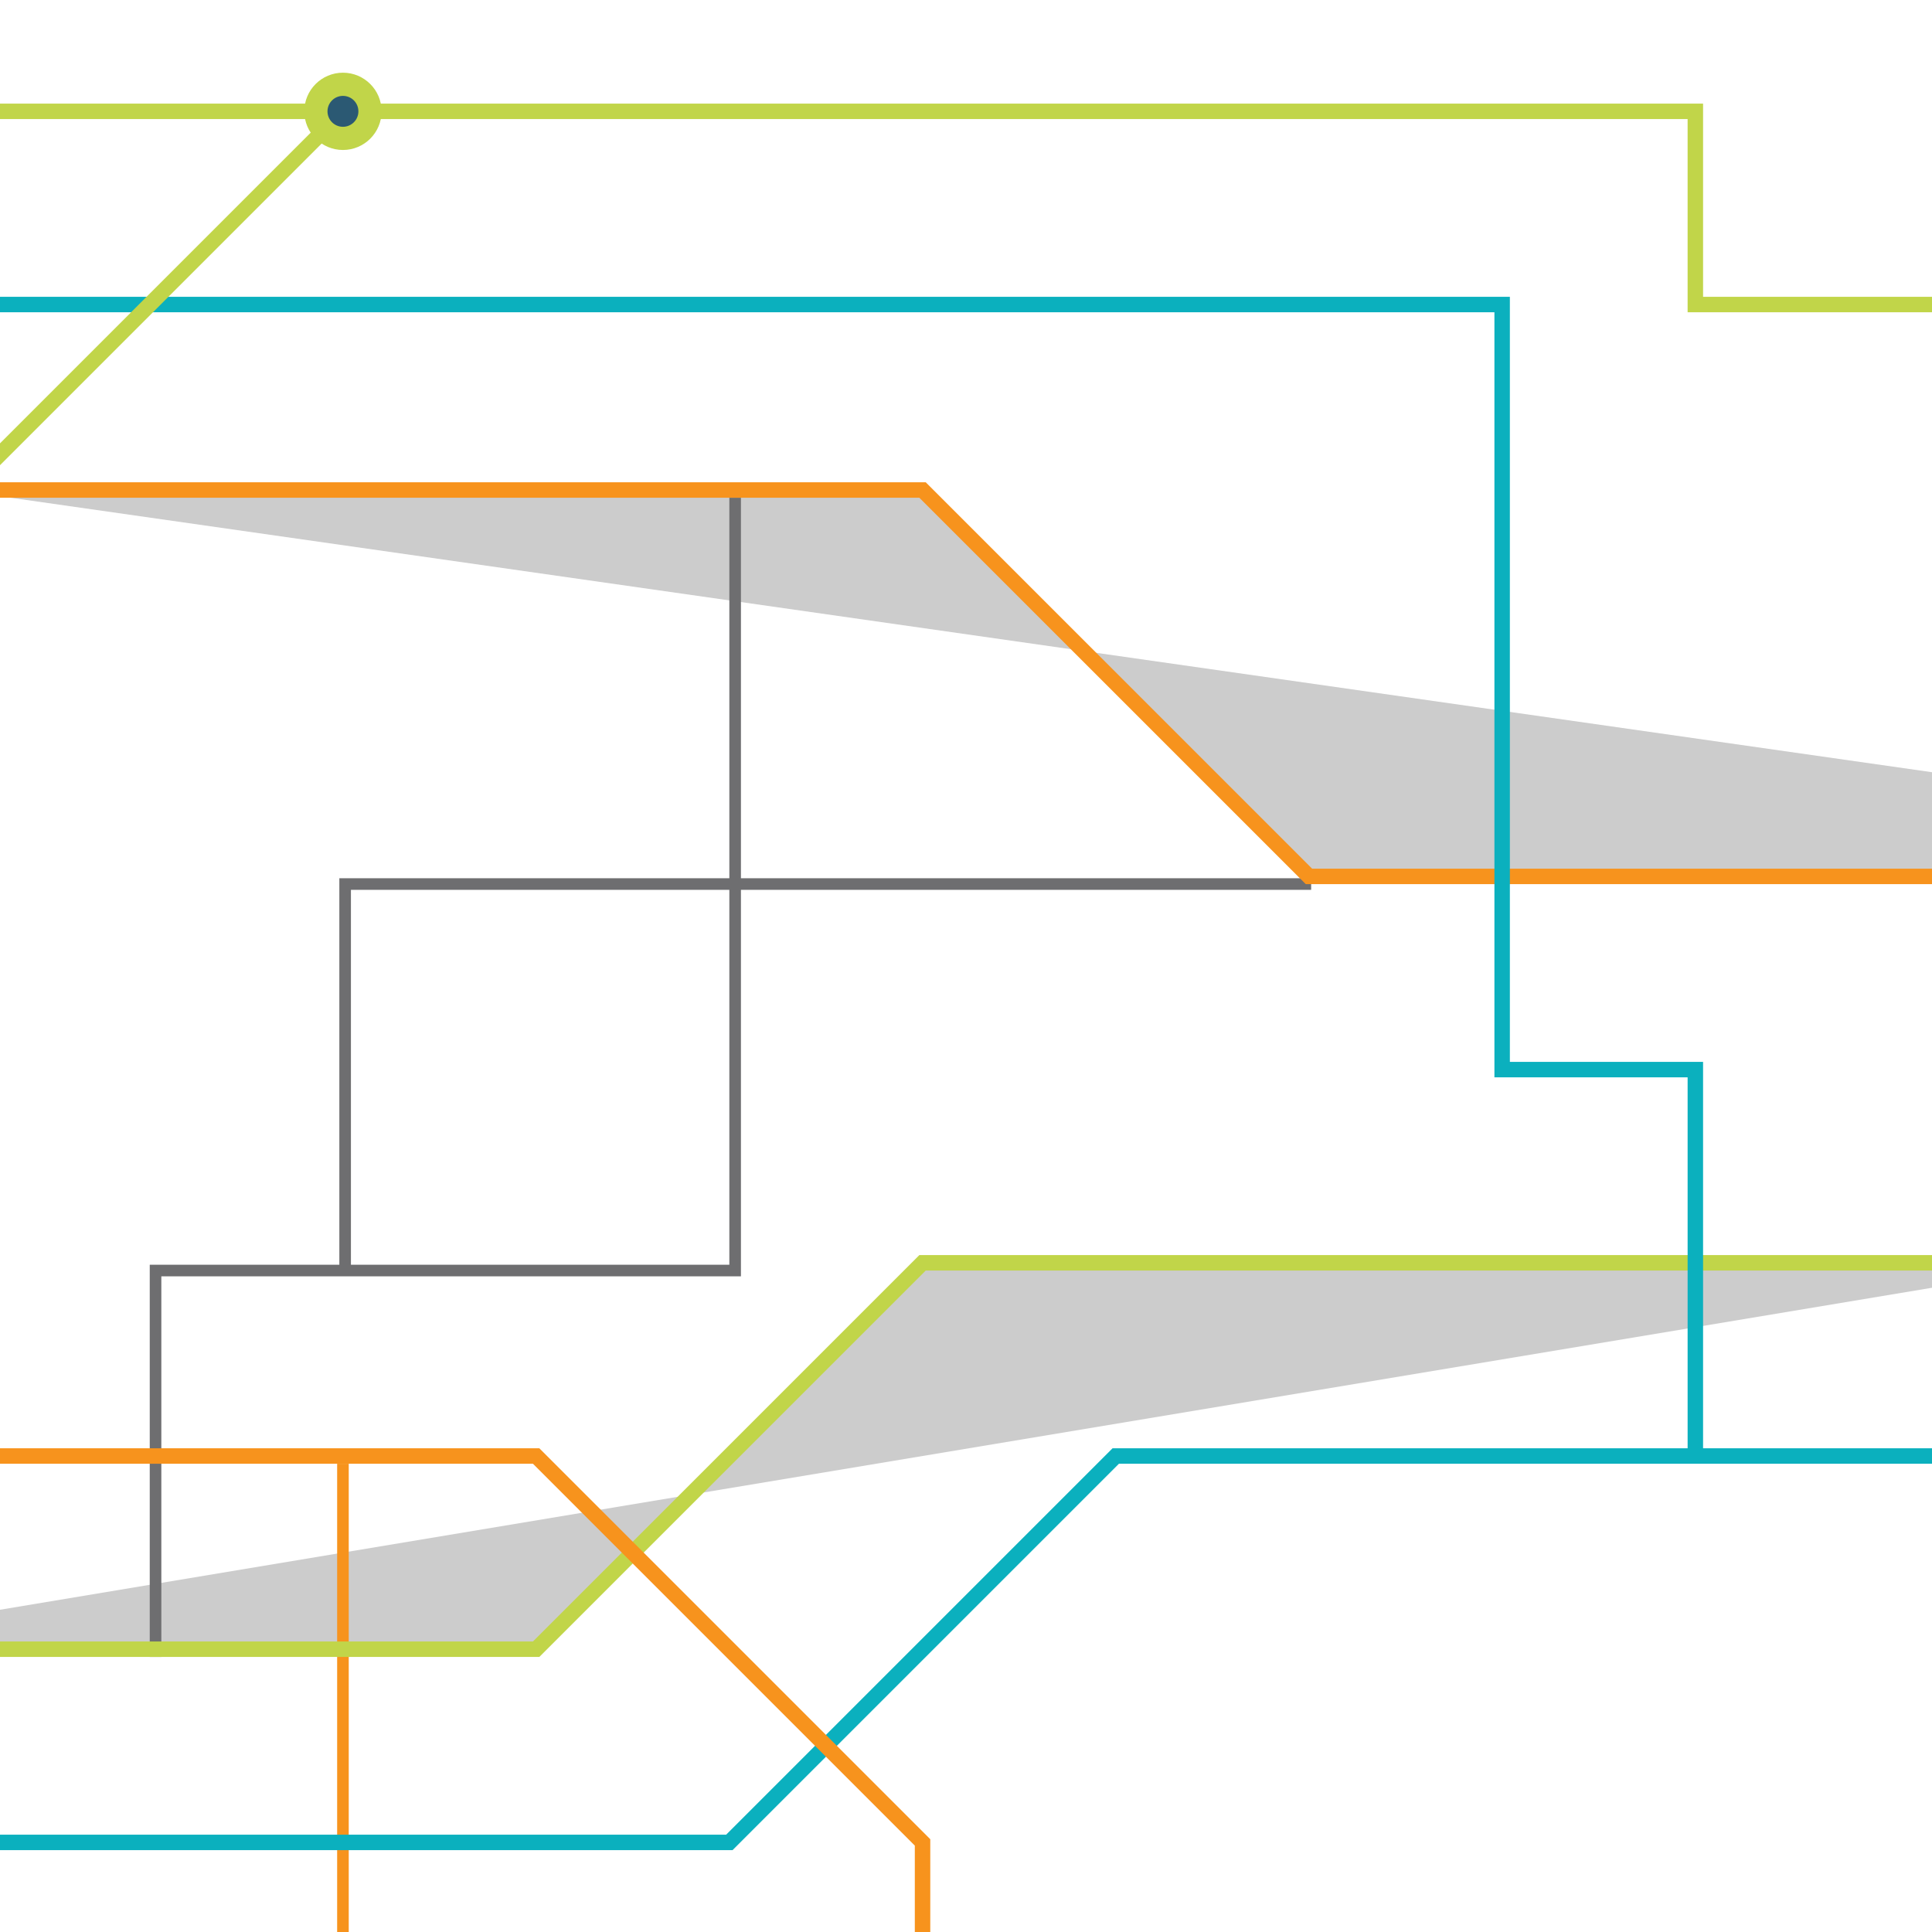 <?xml version="1.0" encoding="UTF-8" standalone="no"?>
<svg
   xmlns:dc="http://purl.org/dc/elements/1.1/"
   xmlns:cc="http://creativecommons.org/ns#"
   xmlns:rdf="http://www.w3.org/1999/02/22-rdf-syntax-ns#"
   xmlns:svg="http://www.w3.org/2000/svg"
   xmlns="http://www.w3.org/2000/svg"
   xmlns:sodipodi="http://sodipodi.sourceforge.net/DTD/sodipodi-0.dtd"
   xmlns:inkscape="http://www.inkscape.org/namespaces/inkscape"
   width="500"
   height="500"
   version="1.1"
   id="svg66"
   sodipodi:docname="hTw3.svg"
   inkscape:version="0.92.1 r15371">
  <defs
     id="defs70" />
  <sodipodi:namedview
     pagecolor="#ffffff"
     bordercolor="#666666"
     borderopacity="1"
     objecttolerance="10"
     gridtolerance="10"
     guidetolerance="10"
     inkscape:pageopacity="0"
     inkscape:pageshadow="2"
     inkscape:window-width="3700"
     inkscape:window-height="2126"
     id="namedview68"
     showgrid="false"
     inkscape:zoom="0.78666665"
     inkscape:cx="203.78957"
     inkscape:cy="232.66657"
     inkscape:window-x="129"
     inkscape:window-y="-11"
     inkscape:window-maximized="1"
     inkscape:current-layer="layer5"
     inkscape:lockguides="false"
     fit-margin-bottom="0"
     fit-margin-left="0" />
  <g
     inkscape:groupmode="layer"
     id="layer7"
     inkscape:label="Background"
     style="display:none"
     transform="translate(0,-700)">
    <rect
       style="display:inline;fill:#2b5973"
       y="700"
       x="0"
       id="rect2"
       height="100%"
       width="100%" />
  </g>
  <g
     inkscape:groupmode="layer"
     id="layer2"
     inkscape:label="Shadows"
     style="display:inline"
     transform="translate(0,-700)" />
  <g
     inkscape:groupmode="layer"
     id="layer6"
     inkscape:label="tertiary"
     style="display:inline"
     transform="translate(0,-700)" />
  <g
     inkscape:groupmode="layer"
     id="layer3"
     inkscape:label="Secondary"
     style="display:inline"
     transform="translate(0,-700)" />
  <!-- Background -->
  <!-- Additional Horizontal and Vertical Circuit Lines -->
  <!-- Main Horizontal Paths -->
  <!-- Vertical Connections -->
  <!-- Circular Connectors without White Rings -->
  <!-- Holes in Connectors -->
  <!-- Larger Arrows for Direction -->
  <!-- Accent Lines and Extra Detailing -->
  <g
     inkscape:groupmode="layer"
     id="layer1"
     inkscape:label="Main"
     style="display:inline"
     transform="translate(0,-700)" />
  <g
     inkscape:groupmode="layer"
     id="layer4"
     inkscape:label="Arrows"
     style="display:inline"
     transform="translate(0,-700)" />
  <g
     inkscape:groupmode="layer"
     id="layer5"
     inkscape:label="Connectors"
     style="display:inline"
     transform="translate(0,-700)">
    <g
       id="g5479"
       transform="translate(101.695,-335.593)">
      <g
         id="g5587"
         transform="translate(-962.941,964.407)">
        <path
           d="M 50,700 H 300 L 400,800 H 750"
           id="path4581"
           inkscape:connector-curvature="0"
           style="display:inline;opacity:0.2;stroke:#ffffff;stroke-width:0" />
        <path
           d="m 50,900 h 150 l 50,-50 h 500"
           id="path62"
           inkscape:connector-curvature="0"
           style="display:inline;opacity:0.2;stroke:#ffffff;stroke-width:0" />
        <path
           d="M 50,1100 H 250 L 350,1000 H 800"
           id="path64"
           inkscape:connector-curvature="0"
           style="display:inline;opacity:0.2;stroke:#ffffff;stroke-width:0" />
        <path
           d="m 800,800 h 250 v 100 h 350"
           id="path4581-3"
           inkscape:connector-curvature="0"
           style="display:inline;opacity:0.2;stroke:#ffffff;stroke-width:0" />
        <path
           d="m 800,1000 h 200 l 50,-50 h 450"
           id="path64-6"
           inkscape:connector-curvature="0"
           style="display:inline;opacity:0.2;stroke:#ffffff;stroke-width:0" />
        <path
           d="m 850,198 h 250 l 100,100 h 350"
           id="path4581-2"
           inkscape:connector-curvature="0"
           style="display:inline;opacity:0.2;stroke:#ffffff;stroke-width:0" />
        <path
           d="M 0,400 H 150 L 300,250 h 250"
           id="path64-8"
           inkscape:connector-curvature="0"
           style="display:inline;opacity:0.2;stroke:#ffffff;stroke-width:0" />
        <path
           d="m 800,498 h 200 l 100,-100 h 300"
           id="path64-5"
           inkscape:connector-curvature="0"
           style="display:inline;opacity:0.2;stroke:#ffffff;stroke-width:0" />
        <path
           d="M 100,700 V 800 H 300"
           id="path4"
           inkscape:connector-curvature="0"
           style="display:inline;fill:none;stroke:#6e6e70;stroke-width:3" />
        <path
           d="M 150,800 V 950 H 300"
           id="path6"
           inkscape:connector-curvature="0"
           style="display:inline;fill:none;stroke:#6e6e70;stroke-width:3" />
        <path
           d="M 500,850 V 750 H 600 V 650 h 150"
           id="path8"
           inkscape:connector-curvature="0"
           style="display:inline;fill:none;stroke:#6e6e70;stroke-width:3" />
        <path
           d="m 250,1100 h 300 v -50 50 h 200"
           id="path8-7"
           inkscape:connector-curvature="0"
           style="display:inline;fill:none;stroke:#6e6e70;stroke-width:3" />
        <path
           d="M 300,1000 V 900 h 50"
           id="path24"
           inkscape:connector-curvature="0"
           style="display:inline;fill:none;stroke:#6e6e70;stroke-width:3" />
        <path
           d="m 600,750 h 300 v -50 50 h 200"
           id="path8-7-7"
           inkscape:connector-curvature="0"
           style="display:inline;fill:none;stroke:#6e6e70;stroke-width:3" />
        <path
           d="M 750,550 V 650 H 950"
           id="path4-0"
           inkscape:connector-curvature="0"
           style="display:inline;fill:none;stroke:#6e6e70;stroke-width:3" />
        <path
           d="M 901.5,500 V 400 h 150 V 200"
           id="path24-8"
           inkscape:connector-curvature="0"
           style="display:inline;fill:none;stroke:#6e6e70;stroke-width:3" />
        <path
           d="m 950.567,399.975 v -100 h 250"
           id="path24-8-3"
           inkscape:connector-curvature="0"
           style="display:inline;fill:none;stroke:#6e6e70;stroke-width:3" />
        <path
           d="m 500,950 v 100 h 200"
           id="path10"
           inkscape:connector-curvature="0"
           style="display:inline;fill:none;stroke:#0bb0be;stroke-width:3" />
        <path
           d="m 251.5,700 v 100 h 50 v 100"
           id="path18"
           inkscape:connector-curvature="0"
           style="display:inline;fill:none;stroke:#f7931d;stroke-width:3" />
        <path
           d="m 450,800 v 50 h 50 v 100"
           id="path20"
           inkscape:connector-curvature="0"
           style="display:inline;fill:none;stroke:#c1d549;stroke-width:3" />
        <path
           d="m 651.5,850 v 100 h 50 v 100"
           id="path22"
           inkscape:connector-curvature="0"
           style="display:inline;fill:none;stroke:#0bb0be;stroke-width:3" />
        <path
           d="m 900,1000 v 100 h 400 V 950"
           id="path10-6"
           inkscape:connector-curvature="0"
           style="display:inline;fill:none;stroke:#0bb0be;stroke-width:3" />
        <path
           d="m 651.5,350 v 50 h 50 v 100"
           id="path20-2"
           inkscape:connector-curvature="0"
           style="display:inline;fill:none;stroke:#c1d549;stroke-width:3" />
        <path
           d="m 350,300 v 150 h 50 v 100"
           id="path22-8"
           inkscape:connector-curvature="0"
           style="display:inline;fill:none;stroke:#0bb0be;stroke-width:3" />
        <path
           d="m 50,200 v 50 l 50,50 v 50"
           id="path20-8"
           inkscape:connector-curvature="0"
           style="display:inline;fill:none;stroke:#c1d549;stroke-width:3" />
        <path
           d="M 350,0 V 150"
           id="path20-3"
           inkscape:connector-curvature="0"
           style="display:inline;fill:none;stroke:#c1d549;stroke-width:3" />
        <path
           d="M 400,0 V 300"
           id="path20-3-0"
           inkscape:connector-curvature="0"
           style="display:inline;fill:none;stroke:#0bb0be;stroke-width:3" />
        <path
           d="M 375,0 V 250"
           id="path20-3-0-9"
           inkscape:connector-curvature="0"
           style="display:inline;fill:none;stroke:#f7931d;stroke-width:3" />
        <path
           d="M 425,0 V 200"
           id="path20-3-0-9-4"
           inkscape:connector-curvature="0"
           style="display:inline;fill:none;stroke:#f7931d;stroke-width:3" />
        <path
           d="M 950,450 V 700 H 850 v 100"
           id="path18-5"
           inkscape:connector-curvature="0"
           style="display:inline;fill:none;stroke:#f7931d;stroke-width:3" />
        <path
           d="m 350,850 v 100 l -100,100 v 100"
           id="path22-0"
           inkscape:connector-curvature="0"
           style="display:inline;fill:none;stroke:#0bb0be;stroke-width:3" />
        <path
           d="M 0,698 H 300 L 400,798 H 800"
           id="path12"
           inkscape:connector-curvature="0"
           style="display:inline;fill:none;stroke:#f7931d;stroke-width:4" />
        <path
           d="m 800,798 h 250 v 100 h 550"
           id="path12-4"
           inkscape:connector-curvature="0"
           style="display:inline;fill:none;stroke:#f7931d;stroke-width:4" />
        <path
           d="m 0,900 h 200 l 50,-50 h 550"
           id="path14"
           inkscape:connector-curvature="0"
           style="display:inline;fill:none;stroke:#c1d549;stroke-width:4" />
        <path
           d="m 800,850 h 150 l 150,-150 h 400 v -50 h 100"
           id="path14-2"
           inkscape:connector-curvature="0"
           style="display:inline;fill:none;stroke:#c1d549;stroke-width:4" />
        <path
           d="M 0,1100 H 250 L 350,1000 H 800"
           id="path16"
           inkscape:connector-curvature="0"
           style="display:inline;fill:none;stroke:#0bb0be;stroke-width:4" />
        <path
           d="m 800,1000 h 200 l 50,-50 h 400 l 100,100 h 50"
           id="path16-4"
           inkscape:connector-curvature="0"
           style="display:inline;fill:none;stroke:#0bb0be;stroke-width:4" />
        <path
           d="m 0,448 h 250 v 100 h 550"
           id="path12-4-3"
           inkscape:connector-curvature="0"
           style="display:inline;fill:none;stroke:#0bb0be;stroke-width:4" />
        <path
           d="m 800,548 h 250 l 100,-100 h 450"
           id="path16-0"
           inkscape:connector-curvature="0"
           style="display:inline;fill:none;stroke:#0bb0be;stroke-width:4" />
        <path
           d="M 0,398 H 150 L 300,248 h 400 l 50,-50 h 100"
           id="path14-2-2"
           inkscape:connector-curvature="0"
           style="display:inline;fill:none;stroke:#f7931d;stroke-width:4" />
        <path
           d="M 800,198 H 1100 l 100,100 h 400"
           id="path12-46"
           inkscape:connector-curvature="0"
           style="display:inline;fill:none;stroke:#f7931d;stroke-width:4" />
        <path
           d="m 0,548 h 200 l 50,-50 h 550"
           id="path14-6"
           inkscape:connector-curvature="0"
           style="display:inline;fill:none;stroke:#c1d549;stroke-width:4" />
        <path
           d="m 800,498 h 200 l 100,-100 h 400 v 100 h 100"
           id="path16-4-2"
           inkscape:connector-curvature="0"
           style="display:inline;fill:none;stroke:#c1d549;stroke-width:4" />
        <path
           d="M 0,300 H 700 L 850,150 h 400 v 198 h 50 v 100"
           id="path16-4-1"
           inkscape:connector-curvature="0"
           style="display:inline;fill:none;stroke:#0bb0be;stroke-width:4" />
        <path
           d="M 500,350 H 700 L 950,100 h 350 v 50 h 300"
           id="path16-4-1-4"
           inkscape:connector-curvature="0"
           style="display:inline;fill:none;stroke:#c1d549;stroke-width:4" />
        <path
           d="m 200,348 h 250 v 100 h 550 L 1100,548 v 200 h 300 v 200"
           id="path12-4-32"
           inkscape:connector-curvature="0"
           style="display:inline;fill:none;stroke:#f7931d;stroke-width:4" />
        <path
           d="M 0,350 H 150 L 300,200 h 400 l 50,-50 h 100"
           id="path14-2-2-6"
           inkscape:connector-curvature="0"
           style="display:inline;fill:none;stroke:#f7931d;stroke-width:4" />
        <path
           d="m 0,200 h 250 l 50,-50 h 350 l 50,-50 h 250"
           id="path14-20"
           inkscape:connector-curvature="0"
           style="display:inline;fill:none;stroke:#c1d549;stroke-width:4" />
        <path
           d="M 0,500 H 150 L 250,400 h 200 l 50,-50"
           id="path14-0"
           inkscape:connector-curvature="0"
           style="display:inline;fill:none;stroke:#c1d549;stroke-width:4" />
        <path
           d="m 0,1150 h 250 l 50,-50 H 750 V 850"
           id="path14-2-8"
           inkscape:connector-curvature="0"
           style="display:inline;fill:none;stroke:#c1d549;stroke-width:4" />
        <polygon
           points="700,190 750,200 700,210 "
           id="polygon50"
           style="display:inline;fill:#f7931d"
           transform="translate(0,600)" />
        <polygon
           points="750,400 700,410 700,390 "
           id="polygon52"
           style="display:inline;fill:#0bb0be"
           transform="translate(80,600)" />
        <polygon
           points="500,460 500,440 550,450 "
           id="polygon54"
           style="display:inline;fill:#0bb0be"
           transform="translate(60,600)" />
        <polygon
           points="250,90 300,100 250,110 "
           id="polygon56"
           transform="translate(-92,597.458)"
           style="display:inline;fill:#f7931d" />
        <polygon
           points="700,240 750,250 700,260 "
           id="polygon58"
           style="display:inline;fill:#c1d549"
           transform="translate(0,600)" />
        <polygon
           points="500,460 500,440 550,450 "
           id="polygon54-3"
           style="display:inline;fill:#0bb0be"
           transform="translate(650,650)" />
        <polygon
           points="500,440 550,450 500,460 "
           id="polygon54-6"
           style="display:inline;fill:#0bb0be"
           transform="translate(867.353,-2.11)" />
        <polygon
           points="700,190 750,200 700,210 "
           id="polygon50-5"
           style="display:inline;fill:#f7931d"
           transform="translate(-75,48)" />
        <polygon
           points="750,250 700,260 700,240 "
           id="polygon58-4"
           style="display:inline;fill:#c1d549"
           transform="translate(-569.915,-51.695)" />
        <polygon
           points="700,260 700,240 750,250 "
           id="polygon58-4-5"
           style="display:inline;fill:#c1d549"
           transform="translate(712.712,147.881)" />
        <polygon
           points="700,240 750,250 700,260 "
           id="polygon58-4-5-0"
           style="display:inline;fill:#c1d549"
           transform="translate(-158.051,247.034)" />
        <polygon
           points="700,210 700,190 750,200 "
           id="polygon50-9"
           style="display:inline;fill:#f7931d"
           transform="translate(-120)" />
        <polygon
           points="700,390 750,400 700,410 "
           id="polygon52-1"
           style="display:inline;fill:#0bb0be"
           transform="translate(-244.492,148.04)" />
        <circle
           cx="651.5"
           cy="850"
           r="10"
           id="circle28"
           style="fill:#c1d549" />
        <g
           id="g5303"
           transform="translate(-48.636)">
          <circle
             style="fill:#f7931d"
             id="circle26"
             r="10"
             cy="700"
             cx="300" />
          <circle
             style="fill:#2b5973"
             id="circle38"
             r="4"
             cy="700"
             cx="300" />
        </g>
        <circle
           cx="651.5"
           cy="850"
           r="4"
           id="circle40"
           style="fill:#2b5973" />
        <g
           id="g5278">
          <circle
             style="fill:#0bb0be"
             id="circle30"
             r="10"
             cy="1000"
             cx="300" />
          <circle
             style="fill:#2b5973"
             id="circle42"
             r="4"
             cy="1000"
             cx="300" />
        </g>
        <g
           id="g5031"
           transform="translate(-50)">
          <circle
             style="fill:#f7931d"
             id="circle32"
             r="10"
             cy="900"
             cx="350" />
          <circle
             style="fill:#2b5973"
             id="circle44"
             r="4"
             cy="900"
             cx="350" />
        </g>
        <g
           id="g4964"
           transform="translate(-200,200)">
          <circle
             style="fill:#c1d549"
             id="circle34"
             r="10"
             cy="950"
             cx="450" />
          <circle
             style="fill:#2b5973"
             id="circle46"
             r="4"
             cy="950"
             cx="450" />
        </g>
        <g
           id="g4939"
           transform="translate(51.642,-49.974)">
          <circle
             style="fill:#0bb0be"
             id="circle36"
             r="10"
             cy="1050"
             cx="650" />
          <circle
             style="fill:#2b5973"
             id="circle48"
             r="4"
             cy="1050"
             cx="650" />
        </g>
        <g
           transform="translate(-250,-1040)"
           style="display:inline"
           id="g4939-7">
          <circle
             style="fill:#0bb0be"
             id="circle36-5"
             r="10"
             cy="1050"
             cx="650" />
          <circle
             style="fill:#2b5973"
             id="circle48-3"
             r="4"
             cy="1050"
             cx="650" />
        </g>
        <g
           transform="translate(-100,-940)"
           style="display:inline"
           id="g4964-4">
          <circle
             style="fill:#c1d549"
             id="circle34-8"
             r="10"
             cy="950"
             cx="450" />
          <circle
             style="fill:#2b5973"
             id="circle46-9"
             r="4"
             cy="950"
             cx="450" />
        </g>
        <g
           transform="translate(-440,-750)"
           style="display:inline"
           id="g4964-4-4">
          <circle
             style="fill:#c1d549"
             id="circle34-8-6"
             r="10"
             cy="950"
             cx="450" />
          <circle
             style="fill:#2b5973"
             id="circle46-9-7"
             r="4"
             cy="950"
             cx="450" />
        </g>
        <g
           transform="translate(251.5,-451.5)"
           style="display:inline"
           id="g4964-4-4-0">
          <circle
             style="fill:#c1d549"
             id="circle34-8-6-1"
             r="10"
             cy="950"
             cx="450" />
          <circle
             style="fill:#2b5973"
             id="circle46-9-7-1"
             r="4"
             cy="950"
             cx="450" />
        </g>
        <g
           transform="translate(25,-890)"
           style="display:inline"
           id="g5031-2">
          <circle
             style="fill:#f7931d"
             id="circle32-4"
             r="10"
             cy="900"
             cx="350" />
          <circle
             style="fill:#2b5973"
             id="circle44-3"
             r="4"
             cy="900"
             cx="350" />
        </g>
        <g
           transform="translate(75,-890)"
           style="display:inline"
           id="g5031-2-6">
          <circle
             style="fill:#f7931d"
             id="circle32-4-1"
             r="10"
             cy="900"
             cx="350" />
          <circle
             style="fill:#2b5973"
             id="circle44-3-2"
             r="4"
             cy="900"
             cx="350" />
        </g>
        <g
           transform="translate(500,-850)"
           style="display:inline"
           id="g4964-4-4-0-4">
          <circle
             style="fill:#c1d549"
             id="circle34-8-6-1-2"
             r="10"
             cy="950"
             cx="450" />
          <circle
             style="fill:#2b5973"
             id="circle46-9-7-1-2"
             r="4"
             cy="950"
             cx="450" />
        </g>
        <g
           transform="translate(-49.973,99.952)"
           style="display:inline"
           id="g5278-2">
          <circle
             style="fill:#0bb0be"
             id="circle30-7"
             r="10"
             cy="1000"
             cx="300" />
          <circle
             style="fill:#2b5973"
             id="circle42-6"
             r="4"
             cy="1000"
             cx="300" />
        </g>
      </g>
    </g>
  </g>
  <g
     inkscape:groupmode="layer"
     id="layer8"
     inkscape:label="Mask"
     transform="translate(0,-700)" />
</svg>
